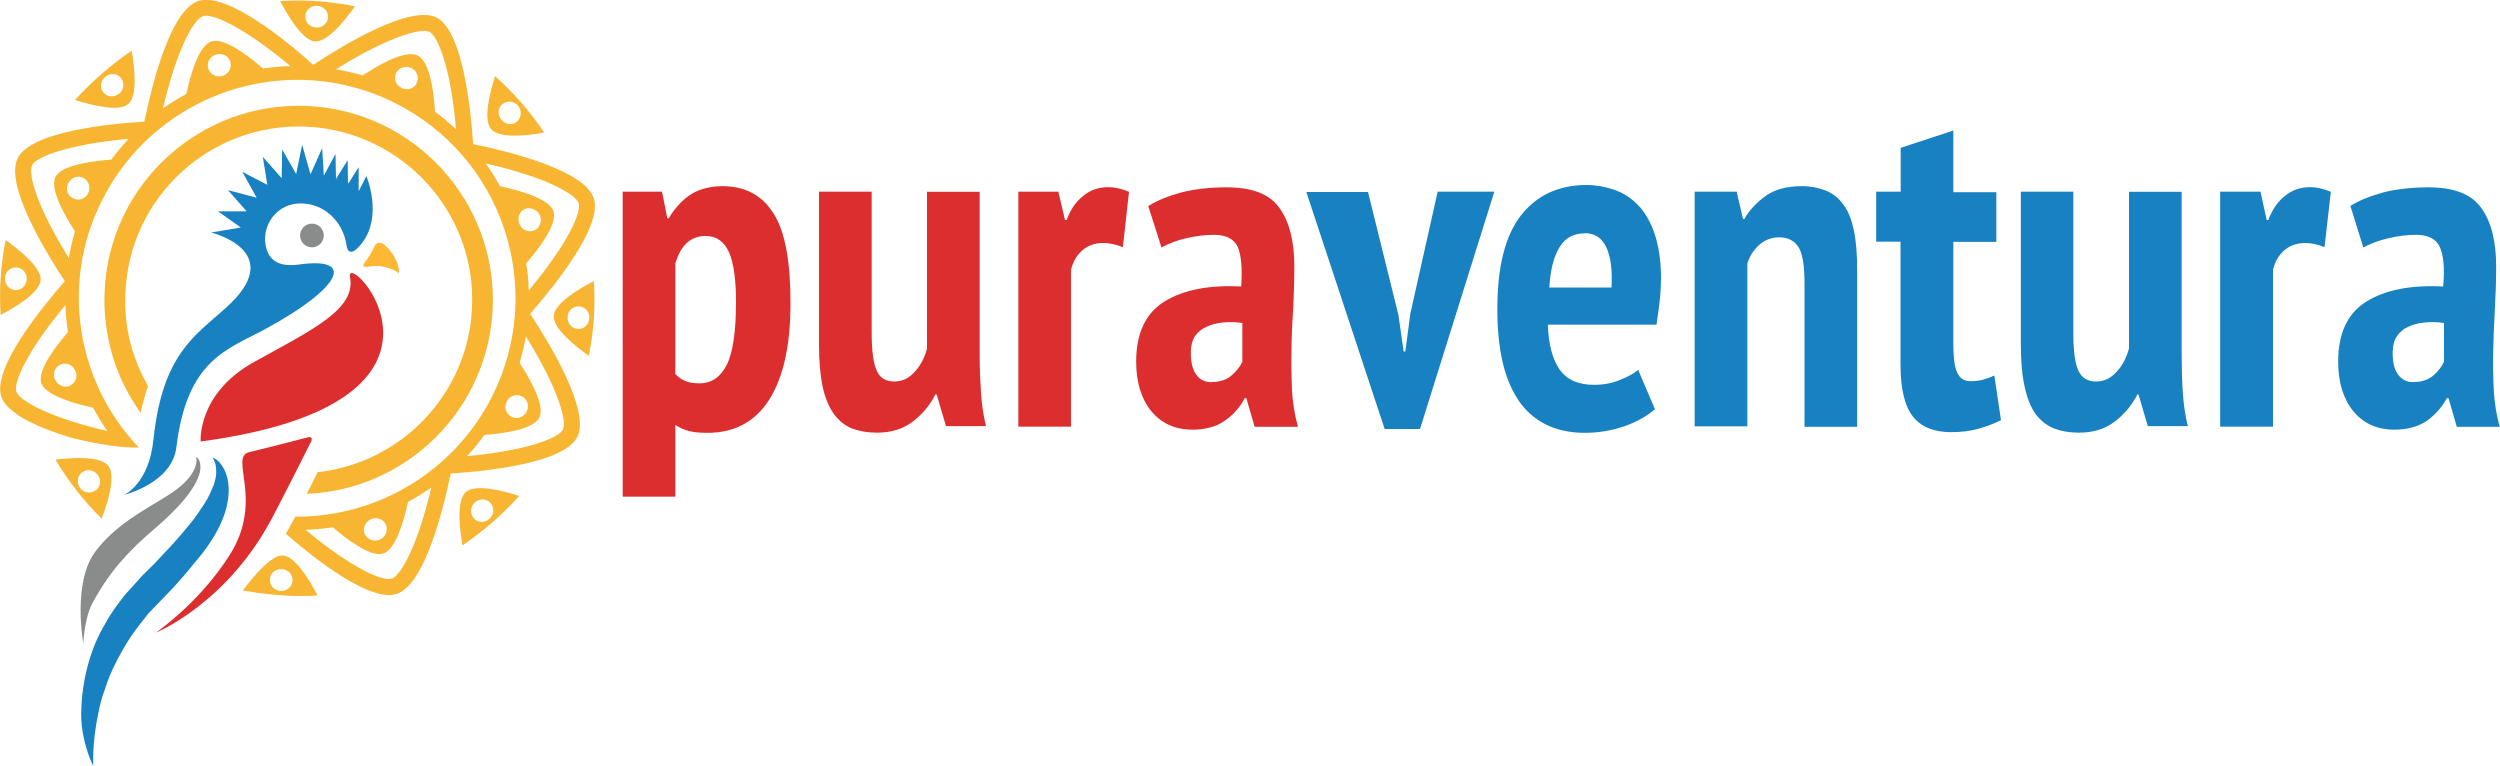 <svg xmlns="http://www.w3.org/2000/svg" width="150" height="45.961"><path fill="#1881C1" d="M10.28 35.38c-.44.46-.9.94-1.35 1.4-.4.5-.78.97-1.12 1.48-.18.24-.76 1.28-.88 1.54-.27.52-.47 1.04-.63 1.55-.2.5-.32 1-.4 1.45-.2.92-.27 1.72-.3 2.28-.02.56 0 .88 0 .88s-.15-.27-.33-.8c-.17-.53-.4-1.32-.4-2.33.04-3.1 1.24-5.08 1.43-5.38.33-.64.78-1.22 1.23-1.8l.73-.8c.2-.25.46-.5.7-.73.5-.47.87-.93 1.3-1.36.4-.44.8-.9 1.12-1.3.36-.43.63-.85.88-1.23.27-.4.4-.76.55-1.1.12-.34.18-.65.16-.9 0-.5-.22-.78-.22-.78-.03 0 .36.07.65.62.32.52 1.04 2.55-1.78 5.76-.42.53-.9 1.08-1.34 1.55z"/><path fill="#DD2E2F" d="M18.3 26.3c.38-.18.52-.03.3.32 0 0-1 2.02-2.2 4.32-2.7 5.23-7 7-7 7-.36.2 2.5-1.6 4.45-4.75 1.97-3.24-.12-5.77 1.1-6.06 1.65-.4 3.36-.85 3.36-.85z"/><circle cx="18.716" cy="14.129" r=".712" fill="#8A8C8C"/><path fill="#DD2E2F" d="M12.04 26.48s-.22-2.87 3.22-4.77c3.43-1.9 6.12-3.15 5.74-5.07s8.67 7.48-8.96 9.85z"/><path fill="#8A8C8C" d="M11.77 27.4s.37 1.08-1.82 2.4c-1.28.8-3.05 1.7-4.25 3.32-1.37 1.87-.7 5.5-.7 5.5s.05-1.52.56-2.46C6.6 34.24 7.78 33 9.28 31.72c4.05-3.47 2.4-4.4 2.5-4.3z"/><g fill="#F7B532"><path d="M35.63 16.87c-.9.46-2.36 1.33-2.4 2.08-.06.76 1.26 1.8 2.1 2.4.3-1.5.4-3 .3-4.48zm-.97 2.86c-.37-.02-.64-.35-.6-.72 0-.37.33-.65.7-.63.35.03.63.35.6.73-.03.37-.34.66-.7.63zM.34 14.4c-.3 1.5-.4 3-.3 4.5.9-.48 2.34-1.34 2.4-2.1.04-.75-1.27-1.8-2.1-2.4zM.9 17.4c-.36-.02-.63-.35-.6-.72.02-.38.33-.66.7-.63s.63.35.6.72c-.02.38-.34.66-.7.63zM18.03 35.76c.34 0 .68 0 1.02-.03-.46-.9-1.33-2.36-2.08-2.4-.87-.07-2.45 2.18-2.4 2.1 1.14.2 2.3.33 3.46.33zm-1.12-1.6c.4 0 .67.33.64.7-.02.35-.35.62-.72.6-.38-.03-.66-.34-.63-.7 0-.37.34-.64.7-.6zM4.5 6c.98.3 2.63.74 3.2.24.57-.5.38-2.2.2-3.2C6.67 3.88 5.53 4.87 4.5 6zm2.66-.4c-.3.26-.7.24-.95-.04-.23-.27-.2-.7.1-.94.28-.25.7-.23.94.05.23.27.2.7-.08.94zM18.9 2.48c.76.06 1.8-1.27 2.4-2.1C20.17.15 19 .03 17.84.03c-.34 0-.7.02-1.03.04.48.9 1.34 2.36 2.1 2.42zm.15-2.13c.37.02.65.34.63.7-.03.36-.35.63-.72.6-.38-.02-.66-.33-.64-.7.03-.36.35-.63.73-.6zM27.95 29.52c-.57.5-.38 2.2-.2 3.2 1.24-.84 2.38-1.83 3.4-2.96-.98-.32-2.62-.74-3.2-.24zm1.4 1.62c-.27.25-.7.23-.93-.05s-.2-.7.08-.95.7-.23.94.05c.24.27.2.7-.08.94zM3.33 27.58c.77 1.3 1.7 2.48 2.77 3.54.36-.95.87-2.57.4-3.17-.47-.6-2.16-.5-3.17-.37zm2.42 1.83c-.3.23-.7.17-.94-.12-.22-.3-.18-.72.1-.94.3-.23.7-.17.95.13.23.3.18.7-.1.94zM29.47 7.75c.5.57 2.17.4 3.18.2-.83-1.22-1.8-2.37-2.95-3.38-.3.97-.73 2.6-.23 3.18zm.68-1.5c.27-.23.7-.2.94.1.23.28.2.7-.06.94s-.7.2-.94-.1c-.25-.28-.23-.7.04-.94z"/></g><path fill="#1881C1" d="M21.98 10.57l-.46.9s0-1.44 0-1.44l-.63 1c-.02 0-.03-1.42-.03-1.42l-.7 1.13s-.03-1.5-.03-1.5l-.7 1.3s-.1-1.65-.1-1.65l-.7 1.57-.5-1.77-.36 1.75-.84-1.47-.03 1.72-1.13-1.28.27 1.68-1.5-.78.86 1.55-1.72-.45 1.12 1.27h-1.72l1.37.97-1.78.3s4.7 1.14.84 4.56c-1.84 1.65-3.76 2.77-4.3 7.84-.27 2.7-1.76 3.34-1.76 3.34s2.87-.7 3.13-2.84c.65-5.33 3.06-5.86 5.45-7.17 4.4-2.4 5.4-4.32 1.84-3.8-.87.1-1.83-.03-1.96-1.38-.1-1.2.9-2.5 2.5-2.27 1.28.18 2.2 1.23 2.38 2.48 0 0 .08 1 .96-.17 1.22-1.62.24-3.96.24-3.96z"/><path fill="#FFB734" d="M22.74 15.96c.82.1 1.2.44 1.2.44.02-.72-.46-1.35-.9-1.73-.33-.24-.5-.02-.57.1-.16.4-.46.82-.65 1.07-.1.32.28.1.92.12z"/><path fill="#F7B532" d="M18.46 6.36c-6.42-.3-11.9 4.68-12.18 11.1-.07 1.3.1 2.6.46 3.84.36 1.25.95 2.42 1.7 3.48.1-.5.25-1.05.44-1.62-.4-.7-.72-1.44-.95-2.2-.33-1.12-.47-2.27-.4-3.44.25-5.74 5.14-10.18 10.87-9.92 5.74.27 10.2 5.15 9.92 10.88-.24 5.18-4.26 9.3-9.26 9.85-.2.38-.4.82-.66 1.3 5.97-.24 10.88-5.02 11.16-11.1.3-6.4-4.68-11.87-11.1-12.17zM35.62 11.88c-.56-1.67-5.1-2.8-7.23-3.23-.15-2.17-.63-6.8-2.2-7.6-1.58-.78-5.57 1.64-7.4 2.84C17.2 2.44 13.57-.5 11.9.06 10.2.63 9.1 5.17 8.66 7.3c-2.18.13-6.82.6-7.6 2.2-.78 1.56 1.63 5.56 2.83 7.37C2.46 18.5-.48 22.13.08 23.8c.35 1.04 2.25 1.87 4.15 2.45.4.1 2.52.65 4.1.6C4.65 23 3.58 17.1 6.1 12.06c2.3-4.6 6.93-7.27 11.74-7.27 1.96 0 3.95.44 5.82 1.37 6.48 3.22 9.12 11.08 5.9 17.56-2.3 4.6-6.93 7.28-11.74 7.28-.04 0-.07 0-.1 0-.06.1-.1.2-.17.3-.13.25-.27.5-.4.73 1.73 1.5 5.08 4.14 6.66 3.6 1.68-.56 2.8-5.1 3.23-7.22 2.18-.14 6.82-.62 7.6-2.2.78-1.57-1.63-5.56-2.83-7.38 1.43-1.64 4.37-5.26 3.82-6.93zM5.6 24.48c.24.47.53.93.84 1.38-3.47-.8-5.28-1.82-5.46-2.36-.18-.55.65-2.45 2.95-5.2 0 .55.07 1.1.15 1.63-.66.75-1.86 2.28-1.6 3.06.27.77 2.13 1.26 3.1 1.47zM4.55 22.3c.12.36-.07.75-.42.87-.35.1-.73-.1-.85-.45-.13-.36.05-.75.4-.87.35-.12.73.08.86.45zm.74-10.7c-.17.34-.58.48-.9.3-.34-.15-.47-.56-.3-.9.17-.35.57-.5.9-.33.34.17.47.58.3.92zm1.36-2.02c-1 .07-2.95.3-3.32 1.04-.37.74.62 2.43 1.17 3.26-.15.53-.28 1.06-.37 1.6-1.9-3.05-2.47-5.05-2.2-5.57.24-.5 2.2-1.26 5.78-1.58-.36.4-.72.82-1.04 1.26zm6.73-5.03c-.38.12-.76-.07-.88-.42s.08-.73.44-.85c.37-.12.76.06.87.4.12.36-.08.74-.44.87zm2.4-.44c-.73-.63-2.3-1.9-3.1-1.62-.8.26-1.3 2.19-1.5 3.15-.48.26-.94.54-1.4.86.82-3.52 1.84-5.35 2.4-5.53.54-.2 2.47.67 5.25 3-.56 0-1.1.06-1.65.14zM25 5c-.15.32-.57.45-.9.28-.35-.17-.5-.57-.33-.9.17-.33.58-.46.92-.3.33.18.48.58.3.9zm1.1 1.7c-.05-.96-.27-3-1.04-3.37-.75-.38-2.5.66-3.3 1.2-.53-.16-1.07-.28-1.6-.37 3.07-1.93 5.1-2.5 5.6-2.25.53.26 1.3 2.23 1.6 5.85-.38-.37-.8-.72-1.25-1.05zm-3.8 24.43c.37-.12.76.06.88.4.1.36-.08.75-.45.87-.36.12-.75-.07-.87-.42-.1-.35.1-.73.45-.85zm1.2 3.58c-.54.2-2.43-.64-5.16-2.92.55-.02 1.1-.07 1.63-.15.76.65 2.26 1.83 3.03 1.57.78-.26 1.27-2.1 1.48-3.1.48-.25.94-.54 1.4-.86-.82 3.48-1.83 5.28-2.37 5.47zm6.52-23.5c-.27-.5-.56-.96-.88-1.4 3.55.8 5.4 1.83 5.58 2.38.18.54-.67 2.47-3 5.24 0-.55-.06-1.1-.15-1.63.65-.74 1.9-2.32 1.64-3.12-.26-.8-2.24-1.3-3.18-1.5zm1.12 2.18c-.12-.37.06-.76.4-.87.36-.1.75.1.87.45.13.37-.06.75-.4.87-.36.12-.74-.08-.86-.44zm-.74 10.7c.17-.34.58-.48.9-.32.34.17.47.58.3.92-.17.34-.58.5-.9.32-.34-.16-.47-.58-.3-.92zm3.38 1.68c-.26.52-2.2 1.27-5.76 1.6.37-.4.72-.82 1.04-1.27 1-.08 2.93-.3 3.3-1.05.37-.74-.64-2.45-1.18-3.27.15-.54.28-1.07.37-1.6 1.9 3.05 2.48 5.07 2.23 5.58z"/><path fill="#DD2E2F" d="M37.36 11.5h2.36l.32 1.6h.08c.4-.66.87-1.15 1.37-1.46.5-.3 1.12-.47 1.87-.47 1.34 0 2.36.54 3.04 1.62.7 1.07 1.03 2.87 1.03 5.4 0 2.5-.42 4.43-1.27 5.78-.85 1.34-2.1 2-3.7 2-.42 0-.8-.03-1.1-.1-.3-.08-.57-.2-.84-.37v4.3h-3.16V11.5zm3.16 10.94c.18.2.38.33.6.42.22.1.5.14.86.14.7 0 1.25-.37 1.62-1.1.38-.75.56-2.02.56-3.8 0-1.33-.14-2.32-.42-2.97-.3-.65-.76-.97-1.4-.97-.9 0-1.5.55-1.82 1.66v6.62zM52.3 11.5v8.43c0 1.1.1 1.88.3 2.3.18.44.54.66 1.05.66.5 0 .9-.2 1.25-.6.34-.37.58-.84.72-1.38v-9.4h3.16v9.8c0 .76.03 1.52.08 2.26.05.74.15 1.4.3 2h-2.4l-.56-1.9h-.08c-.33.66-.8 1.2-1.36 1.63-.58.44-1.3.66-2.14.66-.55 0-1.04-.08-1.47-.24-.42-.16-.78-.44-1.08-.83-.3-.4-.54-.94-.7-1.63-.15-.7-.23-1.55-.23-2.6V11.5h3.16zM67.37 14.83c-.43-.17-.82-.25-1.17-.25-.48 0-.9.14-1.24.42-.34.3-.58.68-.7 1.2v9.4H61.1V11.5h2.4l.4 1.7h.1c.22-.62.55-1.1 1-1.45.42-.35.92-.52 1.5-.52.4 0 .83.1 1.24.28l-.37 3.33zM68.9 12.36c.54-.34 1.2-.6 2-.82.8-.2 1.7-.3 2.7-.3 1.52 0 2.57.4 3.16 1.23.6.82.9 2 .9 3.52 0 .87-.03 1.74-.07 2.6-.06.85-.1 1.68-.1 2.5-.02.82 0 1.6.03 2.37.05.76.17 1.48.36 2.15h-2.6l-.5-1.72h-.1c-.28.55-.68 1-1.2 1.36-.5.35-1.15.53-1.93.53-1.05 0-1.87-.38-2.48-1.12-.6-.74-.9-1.73-.9-2.97 0-1.68.56-2.9 1.7-3.6 1.13-.7 2.66-1 4.6-.9.08-1.1 0-1.88-.2-2.37-.23-.48-.7-.73-1.43-.73-.53 0-1.08.07-1.65.2-.57.13-1.07.32-1.5.56l-.8-2.5zm3.8 10.56c.5 0 .88-.13 1.18-.38.3-.26.52-.53.66-.83v-2.33c-.4-.06-.8-.07-1.17-.03-.37.04-.7.12-.98.26-.3.13-.52.32-.7.57-.16.26-.24.58-.24.97 0 .6.1 1.03.33 1.33.2.3.52.45.9.45z"/><path fill="#1881C1" d="M83.9 18.86l.32 2.23h.1l.3-2.27 1.64-7.32h3.4L85.2 25.74h-2.12l-4.7-14.22h3.7l1.82 7.36zM99.3 24.55c-.46.4-1.06.75-1.82 1.02-.76.26-1.56.4-2.4.4-.9 0-1.7-.18-2.37-.52-.65-.34-1.2-.82-1.62-1.46-.43-.65-.75-1.43-.95-2.34-.2-.9-.3-1.94-.3-3.1 0-2.54.47-4.42 1.42-5.63.94-1.2 2.26-1.82 3.94-1.82.56 0 1.1.1 1.64.28.53.18 1 .48 1.42.9.42.43.76 1 1 1.7s.4 1.6.4 2.66c0 .4-.02.85-.07 1.32-.05.47-.12.98-.2 1.52h-6.52c.04 1.16.27 2.06.7 2.68s1.12.93 2.07.93c.57 0 1.1-.1 1.57-.3.47-.18.83-.38 1.08-.6l1 2.35zM95.1 14c-.7 0-1.2.28-1.54.85-.34.57-.54 1.37-.6 2.4h3.73c.06-1.06-.05-1.87-.32-2.43-.26-.55-.7-.83-1.26-.83zM108.27 25.6v-8.57c0-1.03-.1-1.76-.34-2.17-.24-.4-.63-.62-1.17-.62-.47 0-.86.15-1.2.45-.34.3-.58.67-.72 1.12v9.77h-3.16V11.5h2.52l.38 1.64h.08c.3-.54.75-1 1.3-1.4.55-.38 1.26-.57 2.15-.57.54 0 1.02.1 1.43.26.42.17.77.44 1.05.83.3.38.5.9.64 1.55s.2 1.46.2 2.42v9.38h-3.15zM112.58 11.5h1.46V8.87l3.16-1.04v3.7h2.58v2.98h-2.58v6.14c0 .8.08 1.38.23 1.7.15.35.42.52.8.52.28 0 .5-.03.73-.08.2-.06.44-.14.7-.26l.4 2.68c-.4.2-.86.38-1.37.52-.52.14-1.06.2-1.63.2-1 0-1.77-.3-2.27-.92s-.76-1.66-.76-3.13V14.5h-1.46v-3zM124.4 11.5v8.43c0 1.1.1 1.88.3 2.3.2.44.55.66 1.06.66.5 0 .9-.2 1.25-.6.35-.37.58-.84.73-1.38v-9.4h3.16v9.8c0 .76.02 1.52.07 2.26.05.74.15 1.4.3 2h-2.4l-.56-1.9h-.07c-.33.66-.8 1.2-1.36 1.63-.58.44-1.3.66-2.14.66-.55 0-1.04-.08-1.47-.24-.42-.16-.78-.44-1.1-.83-.3-.4-.52-.94-.68-1.63-.16-.7-.24-1.55-.24-2.6V11.5h3.16zM139.47 14.83c-.42-.17-.8-.25-1.16-.25-.47 0-.9.14-1.23.42-.35.3-.58.68-.7 1.2v9.4h-3.17V11.5h2.42l.37 1.7h.1c.23-.62.56-1.1 1-1.45.43-.35.93-.52 1.5-.52.42 0 .84.1 1.25.28l-.38 3.33zM141.02 12.36c.53-.34 1.2-.6 2-.82.8-.2 1.7-.3 2.7-.3 1.5 0 2.56.4 3.15 1.23.6.82.9 2 .9 3.52 0 .87-.03 1.74-.08 2.6-.05.85-.08 1.68-.1 2.5-.02.82 0 1.6.04 2.37.05.76.16 1.48.36 2.15h-2.58l-.5-1.72h-.1c-.3.55-.7 1-1.2 1.36-.52.35-1.17.53-1.95.53-1.04 0-1.87-.38-2.47-1.12-.6-.74-.9-1.73-.9-2.97 0-1.68.56-2.9 1.7-3.6 1.13-.7 2.67-1 4.6-.9.1-1.1.02-1.88-.2-2.37-.22-.48-.7-.73-1.42-.73-.53 0-1.08.07-1.65.2-.57.13-1.07.32-1.52.56l-.78-2.5zm3.8 10.56c.48 0 .87-.13 1.17-.38.3-.26.5-.53.65-.83v-2.33c-.4-.06-.8-.07-1.17-.03-.37.04-.7.12-.98.26-.3.13-.5.32-.68.57-.17.26-.25.58-.25.97 0 .6.1 1.03.33 1.33.22.3.53.45.92.45z"/></svg>